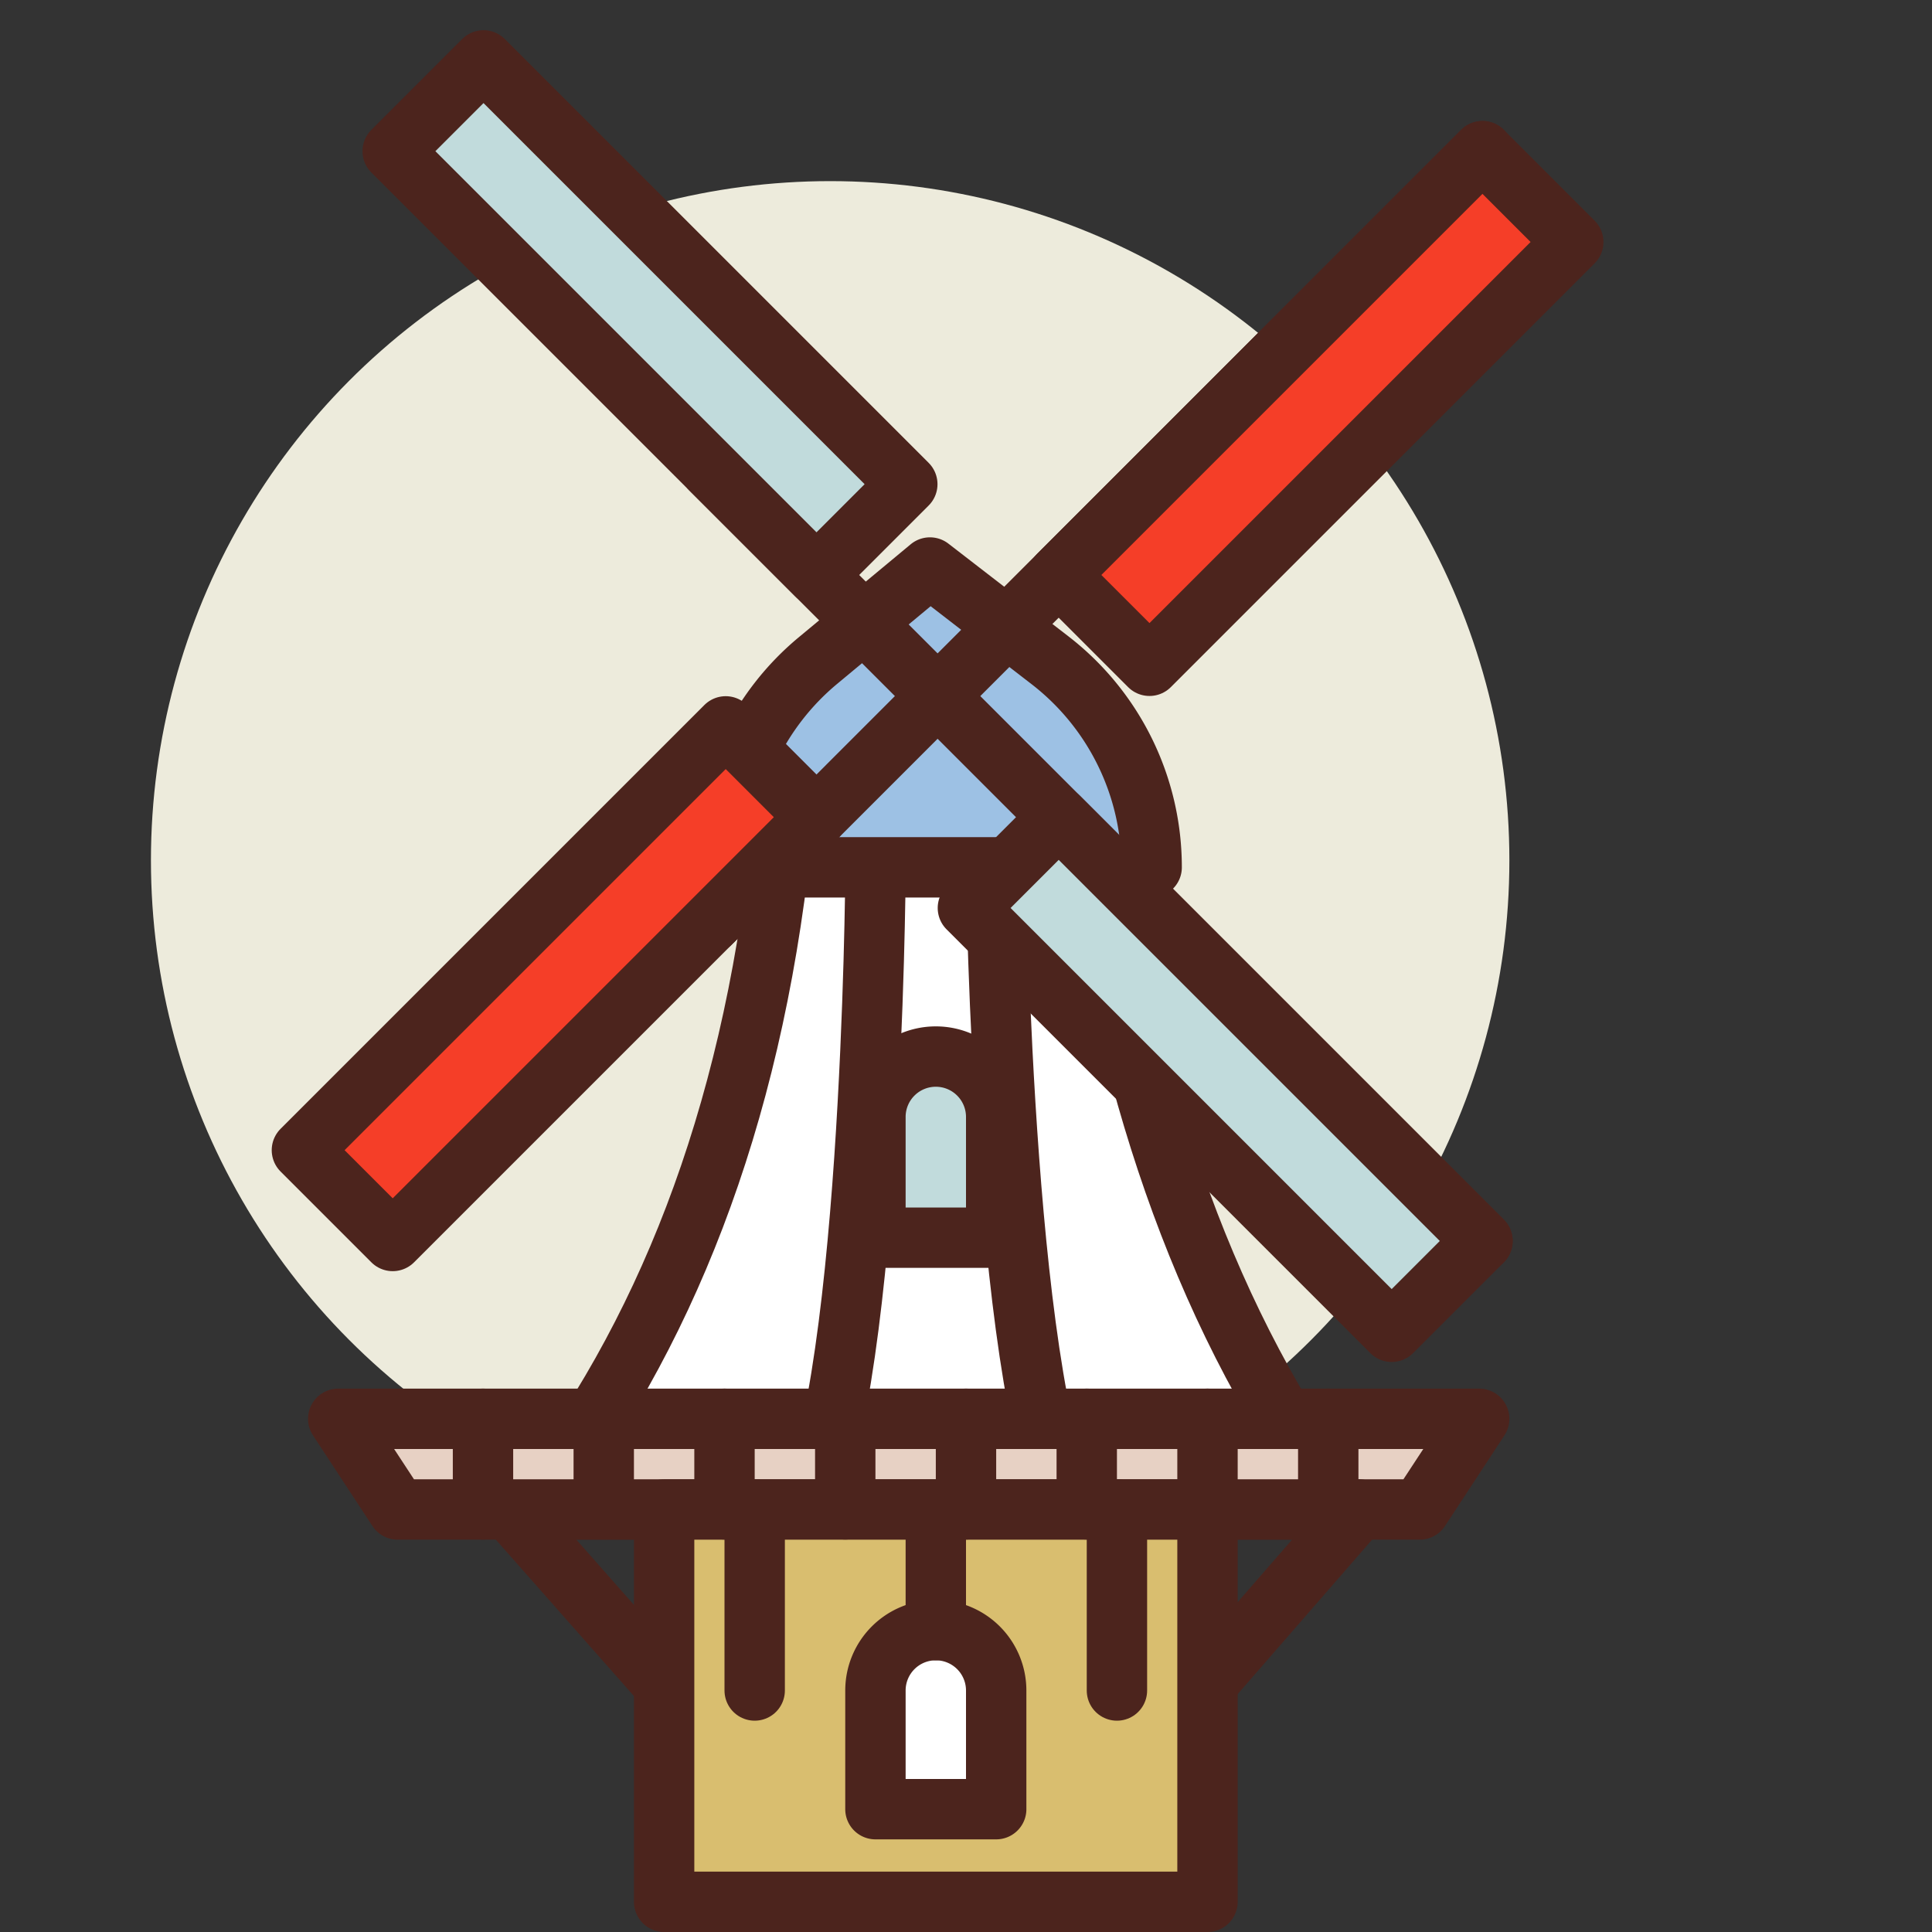 <?xml version="1.0" encoding="utf-8"?>
<svg width="800px" height="800px" viewBox="0 0 64 64" xmlns="http://www.w3.org/2000/svg">
<rect x="0" y="0" width="64" height="64" fill="#333333" stroke="none"/>
<title>amsterdam</title>
<g id="amsterdam">
<circle cx="27.5" cy="28.5" r="22.5" style="fill:#edebdc"/>
<path d="M44.531,50H17.586C22,44.355,24.872,37.146,25.862,28.022H36.256C37.447,36.405,39.986,43.879,44.531,50Z" style="fill:#ffffff;stroke:#4c241d;stroke-linecap:round;stroke-linejoin:round;stroke-width:2px"/>
<path d="M38.15,28.731H23.968v-.185A8.662,8.662,0,0,1,27.1,21.879L30.806,18.8l3.977,3.072a8.663,8.663,0,0,1,3.367,6.855Z" style="fill:#9dc1e4;stroke:#4c241d;stroke-linecap:round;stroke-linejoin:round;stroke-width:2px"/>
<line x1="49.109" y1="5.008" x2="23.538" y2="30.58" style="fill:none;stroke:#4c241d;stroke-linecap:round;stroke-linejoin:round;stroke-width:2px"/>
<line x1="49.109" y1="41.109" x2="23.538" y2="15.538" style="fill:none;stroke:#4c241d;stroke-linecap:round;stroke-linejoin:round;stroke-width:2px"/>
<rect x="41.466" y="3.605" width="4.254" height="19.854" transform="translate(22.337 -26.862) rotate(45)" style="fill:#f53e28;stroke:#4c241d;stroke-linecap:round;stroke-linejoin:round;stroke-width:2px"/>
<rect x="16.397" y="22.658" width="4.254" height="19.854" transform="translate(28.467 -3.554) rotate(45)" style="fill:#f53e28;stroke:#4c241d;stroke-linecap:round;stroke-linejoin:round;stroke-width:2px"/>
<rect x="19.405" y="0.597" width="4.254" height="19.854" transform="translate(44.199 2.74) rotate(135)" style="fill:#c1dbdc;stroke:#4c241d;stroke-linecap:round;stroke-linejoin:round;stroke-width:2px"/>
<path d="M31,35h0a2,2,0,0,1,2,2v4a0,0,0,0,1,0,0H29a0,0,0,0,1,0,0V37A2,2,0,0,1,31,35Z" style="fill:#c1dbdc;stroke:#4c241d;stroke-linecap:round;stroke-linejoin:round;stroke-width:2px"/>
<path d="M29,29s-.118,17.86-2.575,21.559" style="fill:none;stroke:#4c241d;stroke-linecap:round;stroke-linejoin:round;stroke-width:2px"/>
<path d="M33,29s.235,17.86,2.692,21.559" style="fill:none;stroke:#4c241d;stroke-linecap:round;stroke-linejoin:round;stroke-width:2px"/>
<line x1="16.877" y1="50.004" x2="22.229" y2="56.066" style="fill:none;stroke:#4c241d;stroke-linecap:round;stroke-linejoin:round;stroke-width:2px"/>
<polygon points="47.03 50.004 13.174 50.004 11.204 47 49 47 47.03 50.004" style="fill:#e7d1c4;stroke:#4c241d;stroke-linecap:round;stroke-linejoin:round;stroke-width:2px"/>
<rect x="22" y="50.004" width="18" height="12.996" style="fill:#d9be6f;stroke:#4c241d;stroke-linecap:round;stroke-linejoin:round;stroke-width:2px"/>
<path d="M31,54h0a2,2,0,0,1,2,2v3.931a0,0,0,0,1,0,0H29a0,0,0,0,1,0,0V56A2,2,0,0,1,31,54Z" style="fill:#ffffff;stroke:#4c241d;stroke-linecap:round;stroke-linejoin:round;stroke-width:2px"/>
<line x1="40.062" y1="55.673" x2="45" y2="50" style="fill:none;stroke:#4c241d;stroke-linecap:round;stroke-linejoin:round;stroke-width:2px"/>
<line x1="37" y1="50" x2="37" y2="56" style="fill:none;stroke:#4c241d;stroke-linecap:round;stroke-linejoin:round;stroke-width:2px"/>
<line x1="25" y1="50" x2="25" y2="56" style="fill:none;stroke:#4c241d;stroke-linecap:round;stroke-linejoin:round;stroke-width:2px"/>
<line x1="31" y1="54" x2="31" y2="50.333" style="fill:none;stroke:#4c241d;stroke-linecap:round;stroke-linejoin:round;stroke-width:2px"/>
<line x1="16" y1="47" x2="16" y2="50" style="fill:none;stroke:#4c241d;stroke-linecap:round;stroke-linejoin:round;stroke-width:2px"/>
<line x1="20" y1="47" x2="20" y2="50" style="fill:none;stroke:#4c241d;stroke-linecap:round;stroke-linejoin:round;stroke-width:2px"/>
<line x1="24" y1="47" x2="24" y2="50" style="fill:none;stroke:#4c241d;stroke-linecap:round;stroke-linejoin:round;stroke-width:2px"/>
<line x1="28" y1="47" x2="28" y2="50" style="fill:none;stroke:#4c241d;stroke-linecap:round;stroke-linejoin:round;stroke-width:2px"/>
<line x1="32" y1="47" x2="32" y2="50" style="fill:none;stroke:#4c241d;stroke-linecap:round;stroke-linejoin:round;stroke-width:2px"/>
<line x1="36" y1="47" x2="36" y2="50" style="fill:none;stroke:#4c241d;stroke-linecap:round;stroke-linejoin:round;stroke-width:2px"/>
<line x1="40" y1="47" x2="40" y2="50" style="fill:none;stroke:#4c241d;stroke-linecap:round;stroke-linejoin:round;stroke-width:2px"/>
<line x1="44" y1="47" x2="44" y2="50" style="fill:none;stroke:#4c241d;stroke-linecap:round;stroke-linejoin:round;stroke-width:2px"/>
<rect x="38.458" y="25.666" width="4.254" height="19.854" transform="translate(94.452 32.064) rotate(135)" style="fill:#c1dbdc;stroke:#4c241d;stroke-linecap:round;stroke-linejoin:round;stroke-width:2px"/>
</g>
</svg>